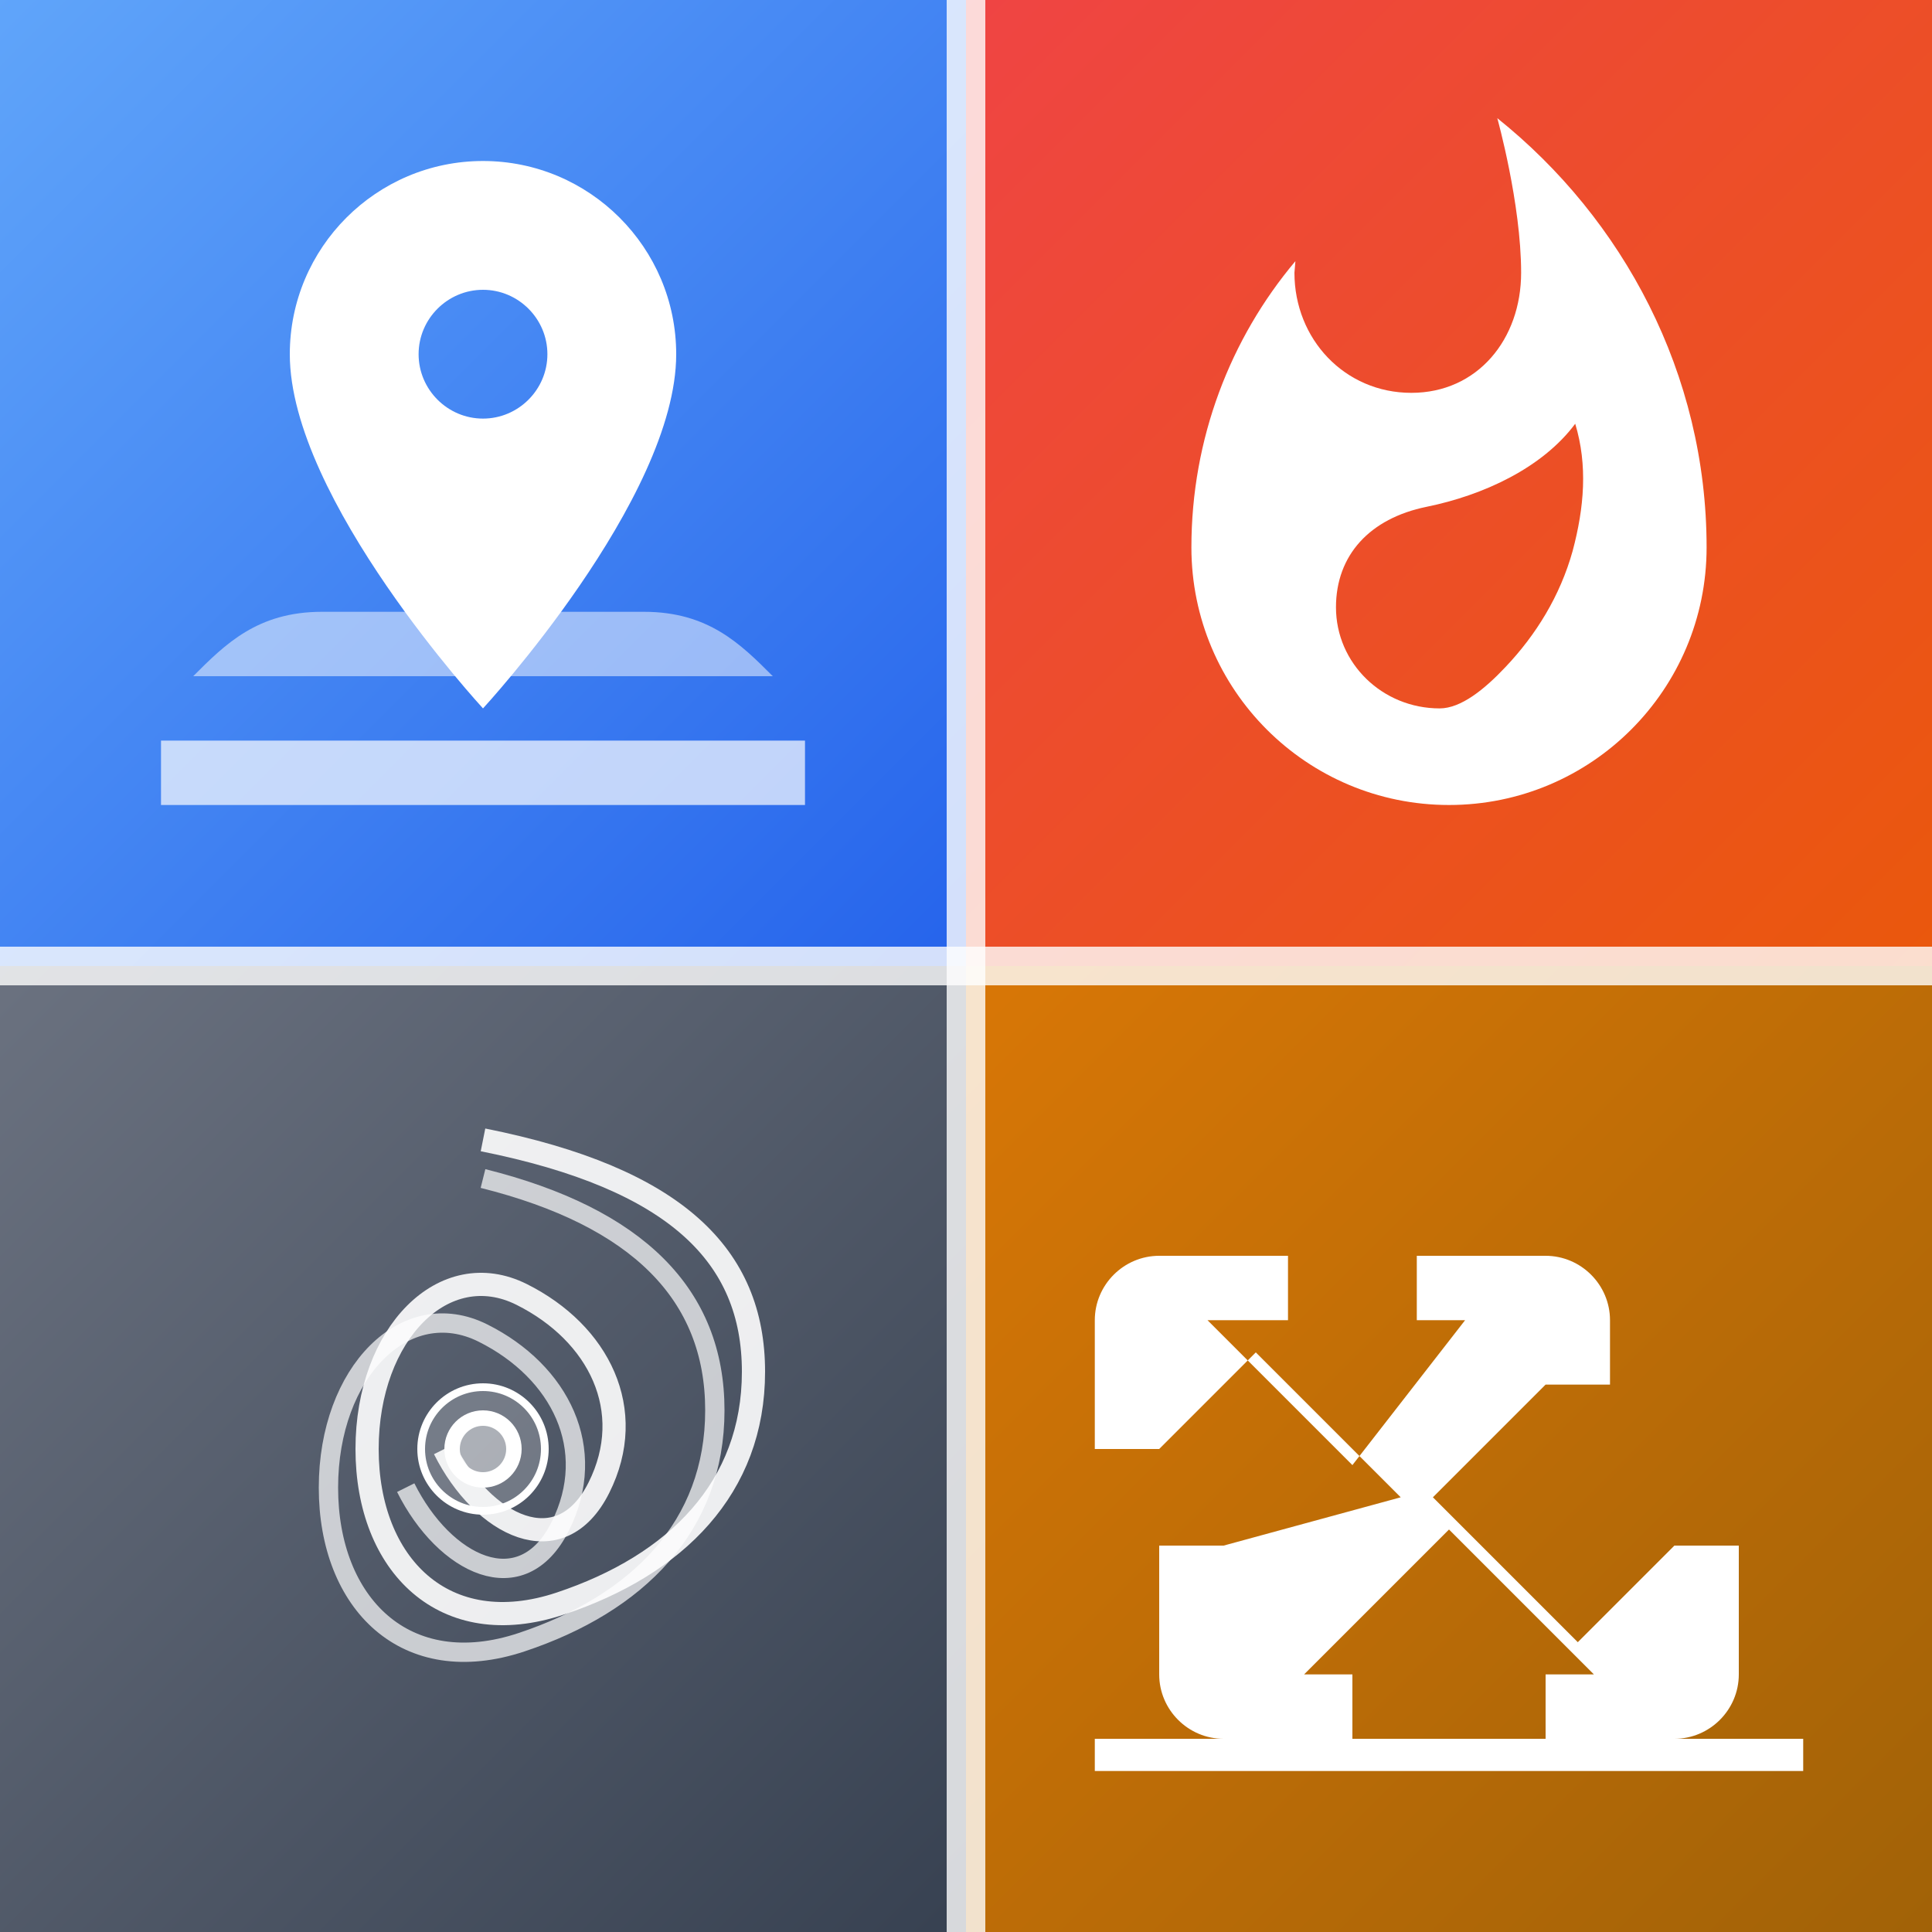 <?xml version="1.0" encoding="UTF-8"?>
<svg width="256" height="256" viewBox="0 0 100 100" xmlns="http://www.w3.org/2000/svg">
  <rect x="0" y="0" width="100" height="100" fill="#333333" stroke="none"/>
  <!-- Flood Quadrant - Top Left -->
  <g clip-path="url(#topLeft)">
    <rect x="0" y="0" width="50" height="50" fill="url(#floodGradient)" />
    <svg x="5" y="5" width="40" height="40" viewBox="0 0 24 24" fill="white">
      <path d="M12 2C8.69 2 6 4.69 6 8c0 4.5 6 11 6 11s6-6.5 6-11c0-3.31-2.69-6-6-6zm0 8c-1.1 0-2-.9-2-2s.9-2 2-2 2 .9 2 2-.9 2-2 2z"/>
      <path d="M2 20h20v2H2z" opacity="0.7"/>
      <path d="M3 18h18c-1-1-2-2-4-2H7c-2 0-3 1-4 2z" opacity="0.5"/>
    </svg>
  </g>

  <!-- Fire Quadrant - Top Right -->
  <g clip-path="url(#topRight)">
    <rect x="50" y="0" width="50" height="50" fill="url(#fireGradient)" />
    <svg x="55" y="5" width="40" height="40" viewBox="0 0 24 24" fill="white">
      <path d="M13.5.67s.74 2.65.74 4.8c0 2.06-1.35 3.73-3.41 3.73-2.07 0-3.63-1.67-3.63-3.73l.03-.36C5.21 7.51 4 10.62 4 14c0 4.42 3.58 8 8 8s8-3.58 8-8C20 8.61 17.41 3.8 13.5.67zM11.71 19c-1.78 0-3.22-1.4-3.22-3.14 0-1.62 1.05-2.76 2.81-3.12 1.77-.36 3.6-1.21 4.62-2.58.39 1.29.28 2.60-.08 3.95-.39 1.4-1.14 2.61-2.09 3.61-.65.69-1.38 1.28-2.04 1.28z"/>
    </svg>
  </g>

  <!-- Hurricane Quadrant - Bottom Left -->
  <g clip-path="url(#bottomLeft)">
    <rect x="0" y="50" width="50" height="50" fill="url(#hurricaneGradient)" />
    <svg x="5" y="55" width="40" height="40" viewBox="0 0 100 100" fill="none" stroke="white" stroke-width="2">
      <path d="M50 10 C75 15, 85 25, 85 40 C85 55, 75 65, 60 70 C45 75, 35 65, 35 50 C35 35, 45 25, 55 30 C65 35, 70 45, 65 55 C60 65, 50 60, 45 50" stroke-width="3" opacity="0.9"/>
      <path d="M50 15 C70 20, 80 30, 80 45 C80 60, 70 70, 55 75 C40 80, 30 70, 30 55 C30 40, 40 30, 50 35 C60 40, 65 50, 60 60 C55 70, 45 65, 40 55" stroke-width="2.5" opacity="0.7"/>
      <circle cx="50" cy="50" r="8" fill="rgba(255,255,255,0.2)" stroke="white" stroke-width="1"/>
      <circle cx="50" cy="50" r="4" fill="rgba(255,255,255,0.4)"/>
    </svg>
  </g>

  <!-- Earthquake Quadrant - Bottom Right -->
  <g clip-path="url(#bottomRight)">
    <rect x="50" y="50" width="50" height="50" fill="url(#earthquakeGradient)" />
    <svg x="55" y="55" width="40" height="40" viewBox="0 0 24 24" fill="white">
      <path d="M5 15H3v4c0 1.1.9 2 2 2h4v-2H7.5L12 14.5 16.5 19H15v2h4c1.1 0 2-.9 2-2v-4h-2l-3 3-4.5-4.5L15 10h2V8c0-1.1-.9-2-2-2h-4v2h1.5L9 12.5 4.5 8H7V6H3c-1.1 0-2 .9-2 2v4h2l3-3 4.5 4.5L5 15z"/>
      <path d="M1 21h22v1H1z"/>
    </svg>
  </g>

  <!-- Center dividing lines -->
  <line x1="50" y1="0" x2="50" y2="100" stroke="white" stroke-width="2" opacity="0.8"/>
  <line x1="0" y1="50" x2="100" y2="50" stroke="white" stroke-width="2" opacity="0.8"/>

  <!-- Clipping paths -->
  <defs>
    <clipPath id="topLeft">
      <rect x="0" y="0" width="50" height="50" />
    </clipPath>
    <clipPath id="topRight">
      <rect x="50" y="0" width="50" height="50" />
    </clipPath>
    <clipPath id="bottomLeft">
      <rect x="0" y="50" width="50" height="50" />
    </clipPath>
    <clipPath id="bottomRight">
      <rect x="50" y="50" width="50" height="50" />
    </clipPath>

    <!-- Gradients -->
    <linearGradient id="floodGradient" x1="0%" y1="0%" x2="100%" y2="100%">
      <stop offset="0%" stop-color="#60a5fa" />
      <stop offset="100%" stop-color="#2563eb" />
    </linearGradient>
    <linearGradient id="fireGradient" x1="0%" y1="0%" x2="100%" y2="100%">
      <stop offset="0%" stop-color="#ef4444" />
      <stop offset="100%" stop-color="#ea580c" />
    </linearGradient>
    <linearGradient id="hurricaneGradient" x1="0%" y1="0%" x2="100%" y2="100%">
      <stop offset="0%" stop-color="#6b7280" />
      <stop offset="100%" stop-color="#374151" />
    </linearGradient>
    <linearGradient id="earthquakeGradient" x1="0%" y1="0%" x2="100%" y2="100%">
      <stop offset="0%" stop-color="#d97706" />
      <stop offset="100%" stop-color="#a16207" />
    </linearGradient>
  </defs>
</svg>